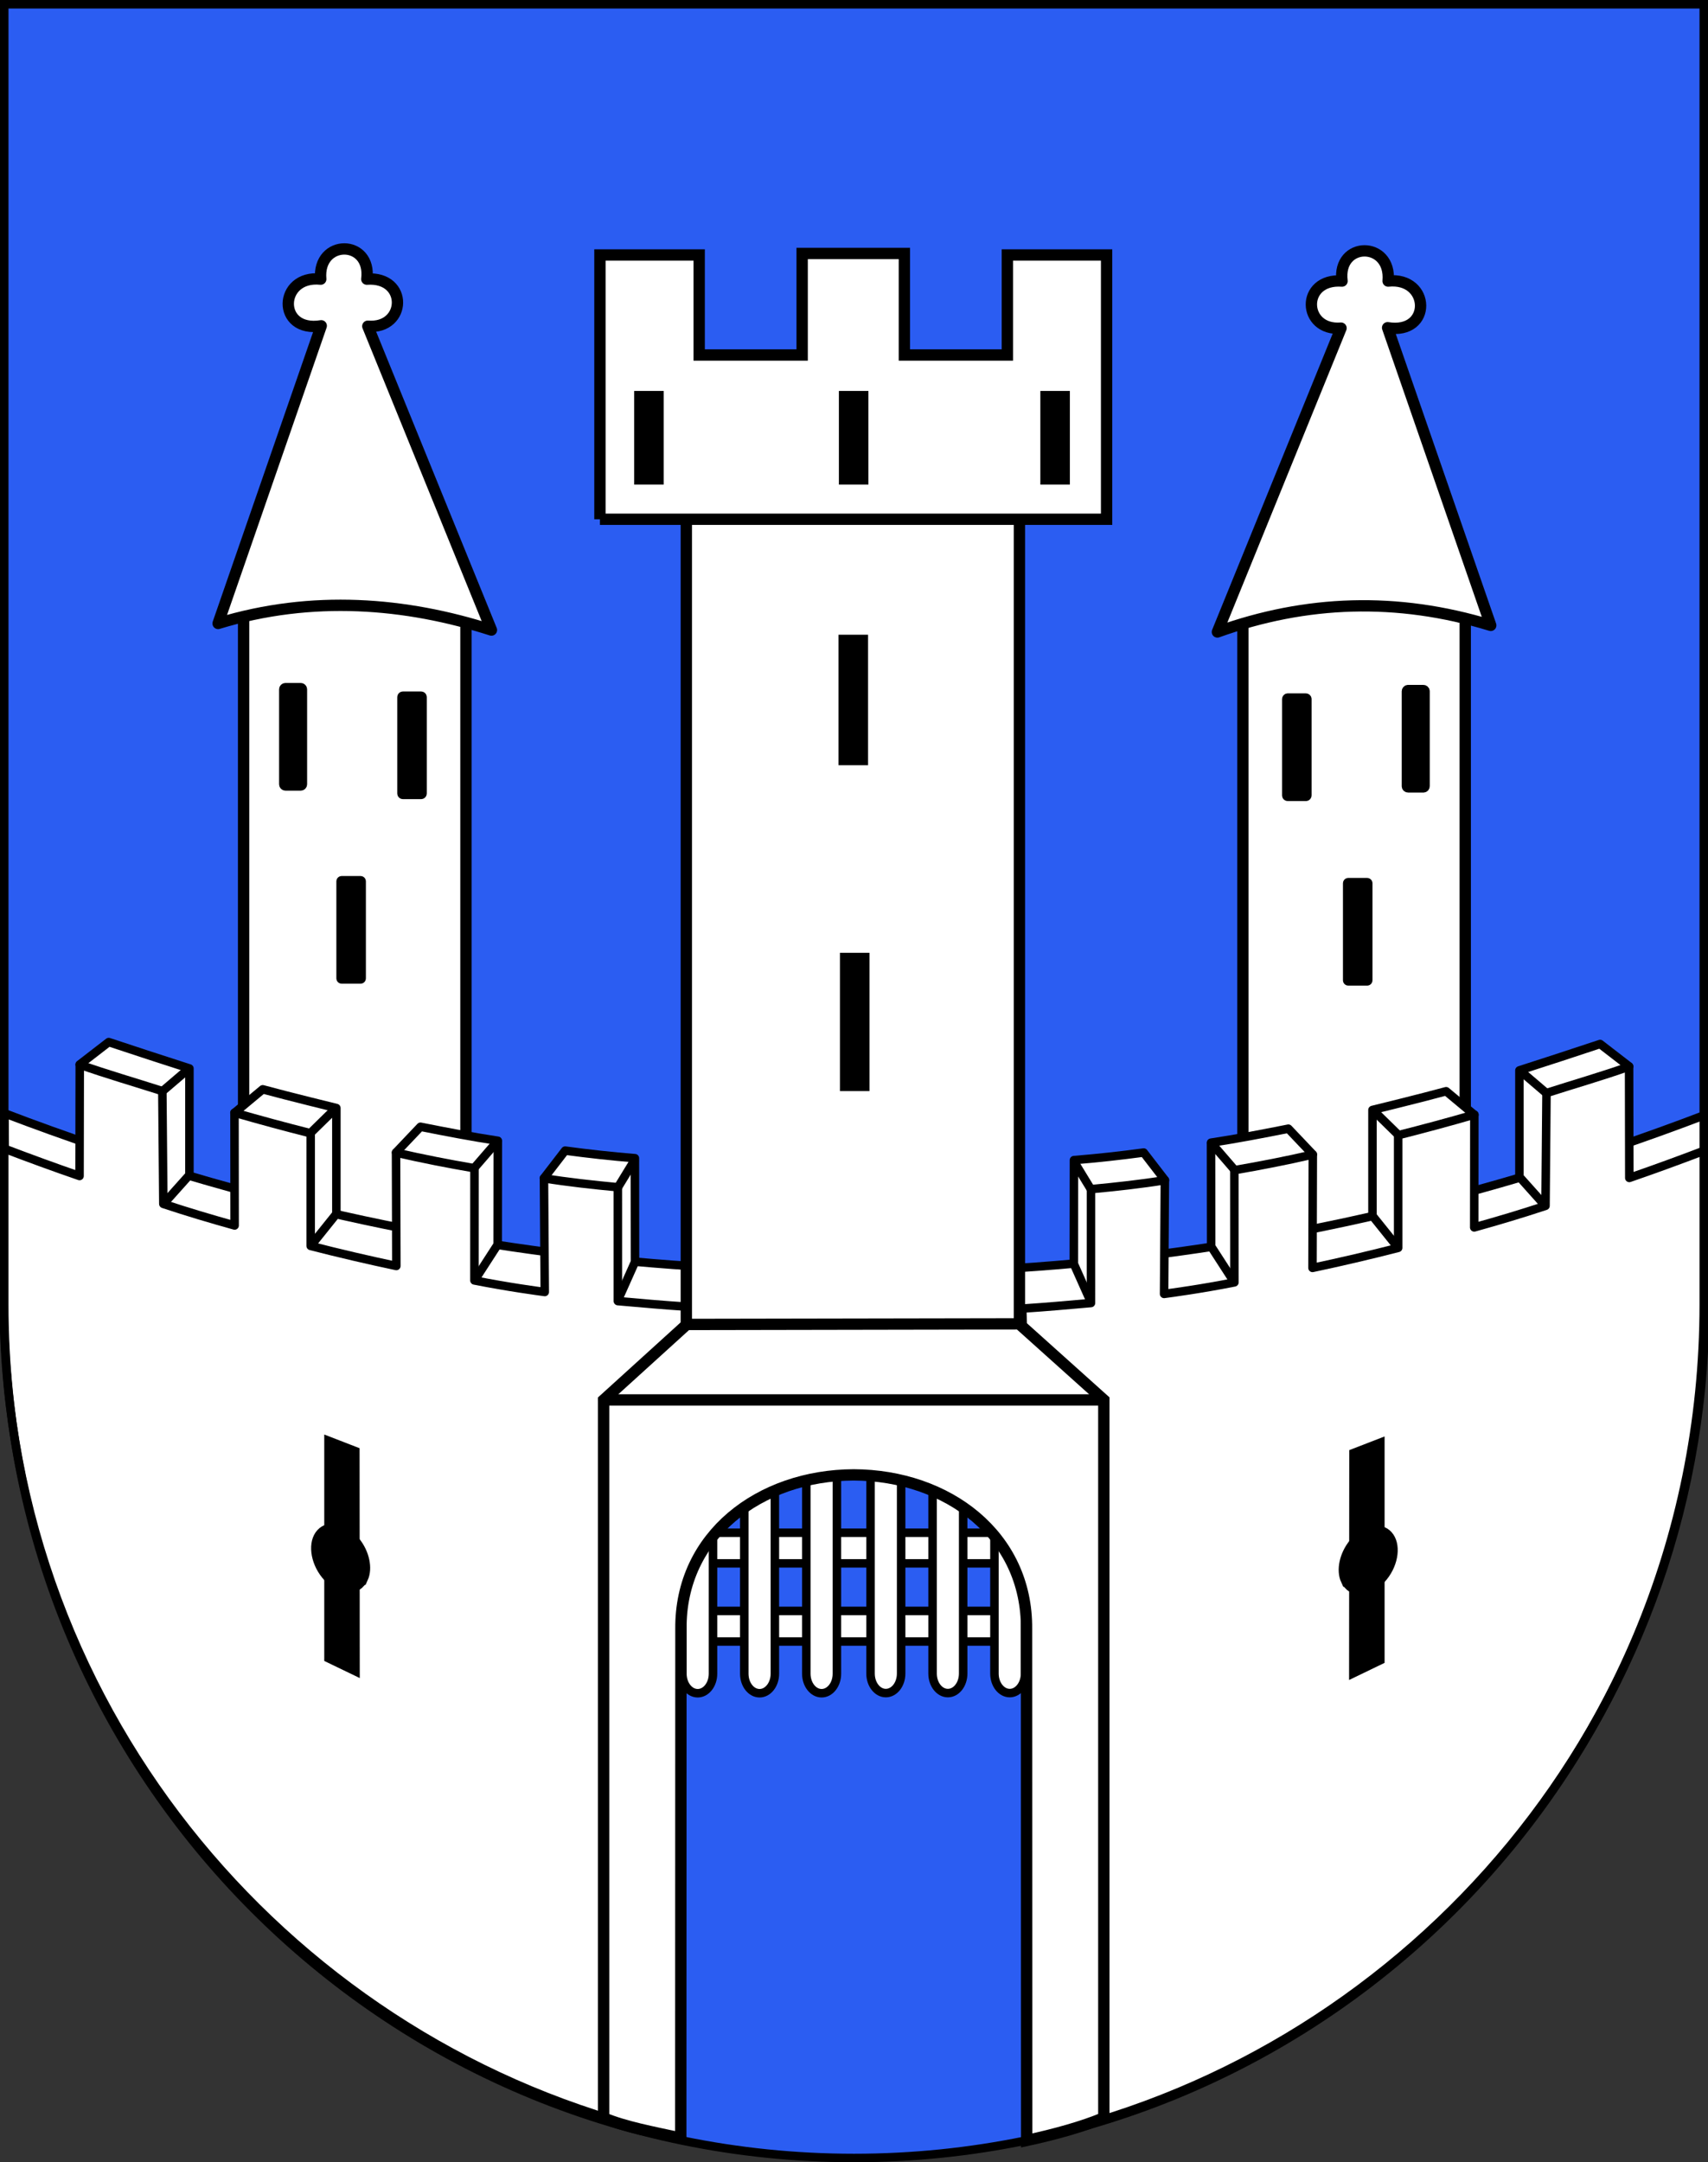 <?xml version="1.0" encoding="utf-8"?>
<!-- Generator: Adobe Illustrator 13.0.0, SVG Export Plug-In . SVG Version: 6.00 Build 14948)  -->
<!DOCTYPE svg PUBLIC "-//W3C//DTD SVG 1.0//EN" "http://www.w3.org/TR/2001/REC-SVG-20010904/DTD/svg10.dtd">
<svg version="1.0" id="svg20" xmlns:svg="http://www.w3.org/2000/svg"
	 xmlns="http://www.w3.org/2000/svg" xmlns:xlink="http://www.w3.org/1999/xlink" x="0px" y="0px" width="603px" height="763px"
	 viewBox="0 0 603 763" enable-background="new 0 0 603 763" xml:space="preserve">
<rect x="0" y="0" width="603" height="763" fill="#333333" stroke="none"/>
<desc  id="desc22">Coat of Arms of Canton of Freiburg (Fribourg)</desc>
<g id="layer1">
	<path id="path1899" fill="#2B5DF2" d="M1.5,1.5v458.868c0,166.311,134.314,301.132,300,301.132s300-134.821,300-301.132V1.5H1.5z"
		/>
</g>
<g id="layer2">
	<g id="g22613" transform="matrix(-1,0,0,1,603.297,0.678)">
		<path id="path22615" fill="#FFFFFF" stroke="#000000" stroke-width="4" stroke-miterlimit="4.327" d="M86,451.401V217.654
			c27.269-10.211,53.103-9.681,78.5,0V469.5L86,451.401z"/>
		<path id="path22617" fill="#FFFFFF" stroke="#000000" stroke-width="4" stroke-linejoin="round" stroke-miterlimit="4.327" d="
			M77,220c33.161-10.119,65.222-8.896,96.5,2.328l-43.646-107.212c13.669,1.094,14.365-17.659-0.354-16.616
			c1.788-14.187-17.536-14.233-16.269,0c-15.01-1.552-15.607,19.039,0.177,16.47L77,220z"/>
		<path id="rect22619" stroke="#000000" stroke-width="3" stroke-linecap="round" d="M100.781,242.5h5.394
			c0.415,0,0.75,0.335,0.75,0.75v33.5c0,0.414-0.335,0.75-0.75,0.75h-5.394c-0.415,0-0.75-0.336-0.75-0.75v-33.5
			C100.031,242.836,100.365,242.5,100.781,242.5z"/>
		<path id="rect22621" stroke="#000000" stroke-width="3" stroke-linecap="round" d="M142.25,245.5h6.424c0.276,0,0.5,0.224,0.5,0.5
			v34c0,0.276-0.224,0.5-0.5,0.5h-6.424c-0.276,0-0.5-0.224-0.5-0.5v-34C141.75,245.724,141.974,245.5,142.25,245.5z"/>
		<path id="rect22623" stroke="#000000" stroke-width="3" stroke-linecap="round" d="M120.625,310.621h6.674
			c0.207,0,0.375,0.168,0.375,0.375v34.251c0,0.208-0.168,0.375-0.375,0.375h-6.674c-0.208,0-0.375-0.167-0.375-0.375v-34.251
			C120.25,310.789,120.417,310.621,120.625,310.621z"/>
	</g>
	<g id="g22625" transform="matrix(-1,0,0,1,603.297,0.678)">
		<path id="path22627" fill="#FFFFFF" stroke="#000000" stroke-width="3" stroke-miterlimit="4.332" d="M1.568,392.853l0.122,14.72
			c77.071,33.012,159.186,50.295,242.459,57.449l0.128-18.241C171.114,442.082,89.48,426.346,1.568,392.853z"/>
		<path id="path22629" fill="#FFFFFF" stroke="#000000" stroke-width="3" stroke-linejoin="round" stroke-miterlimit="4.332" d="
			M192.008,415.781l25.944,43.481l6.234-13.962l-0.042-36.602c-8.193-0.657-16.426-1.568-24.62-2.672L192.008,415.781z"/>
		<path id="path22631" fill="#FFFFFF" stroke="#000000" stroke-width="3" stroke-linejoin="round" stroke-miterlimit="4.332" d="
			M82.754,392.723l10-8.328c8.813,2.408,25.999,6.605,25.999,6.605v37.35l-9.136,11.381L82.754,392.723z"/>
		<path id="path22633" fill="#FFFFFF" stroke="#000000" stroke-width="3" stroke-linejoin="round" stroke-miterlimit="4.332" d="
			M66.874,414.611l-9.128,10.198l-29.61-49.178l10.251-7.909c9.458,3.166,19.1,6.277,28.487,9.307V414.611z"/>
		<path id="path22635" fill="none" stroke="#000000" stroke-width="3" stroke-miterlimit="4.332" d="M57.318,385.094l9.525-8.13"/>
		<path id="path22637" fill="none" stroke="#000000" stroke-width="3" stroke-miterlimit="4.332" d="M109.486,399.942l9.128-8.941"
			/>
		<path id="path22639" fill="#FFFFFF" stroke="#000000" stroke-width="3" stroke-linejoin="round" stroke-miterlimit="4.332" d="
			M175.707,439.177l-8.201,12.685l-27.68-45.174l8.625-9.08c9.063,1.807,18.237,3.568,27.303,4.941L175.707,439.177z"/>
		<path id="path22641" fill="none" stroke="#000000" stroke-width="3" stroke-linecap="round" stroke-miterlimit="4.332" d="
			M167.279,412.329l8.374-9.687"/>
		<path id="path22643" fill="none" stroke="#000000" stroke-width="3" stroke-miterlimit="4.332" d="M218.179,418.942l6.147-10.059"
			/>
		<path id="path22645" fill="#FFFFFF" stroke="#000000" stroke-width="3" stroke-linejoin="round" stroke-miterlimit="4.332" d="
			M241.391,495.736c-19.549,74.478-4.688,171.377-7.033,257.065C104.746,722.713,2.934,606.384,1.317,462.345V405.25
			c8.991,3.426,17.897,6.686,26.766,9.734l0.074-39.294c9.791,3.455,19.496,6.232,29.158,9.332l0.349,39.803
			c8.612,2.863,16.758,5.271,25.166,7.618l-0.043-39.806c9.074,2.625,17.979,5.021,26.899,7.275l-0.001,39.751
			c10.175,2.616,20.267,4.956,30.242,7.071l-0.109-40.002c9.274,2.151,18.516,3.94,27.694,5.518l-0.018,39.585
			c11.886,2.357,22.757,3.805,24.83,4.077l-0.278-40.125c8.171,1.338,17.409,2.344,26.081,3.162l0.007,40.178
			c8.004,0.714,16.15,1.439,24.262,1.961L241.391,495.736z"/>
	</g>
	<g id="g22647" transform="matrix(-1,0,0,1,603.297,0.678)">
		<path id="path22649" stroke="#000000" stroke-width="3" d="M125.45,512.066l-9.474-3.667v76.764l9.534,4.597L125.45,512.066z"/>
		<path id="path22651" stroke="#000000" stroke-width="2.703" stroke-linecap="round" d="M127.492,558.757
			c-3.024,3.339-8.714,2.043-12.707-2.896c-3.994-4.938-4.779-11.649-1.755-14.989s8.713-2.044,12.707,2.896
			c3.344,4.136,4.515,9.649,2.832,13.333l-8.309-7.286L127.492,558.757z"/>
	</g>
	<g id="g22606">
		<path id="path10070" fill="#FFFFFF" stroke="#000000" stroke-width="4" stroke-miterlimit="4.327" d="M86,451.4V217.654
			c27.27-10.211,53.104-9.681,78.5,0V469.5L86,451.4z"/>
		<path id="path10072" fill="#FFFFFF" stroke="#000000" stroke-width="4" stroke-linejoin="round" stroke-miterlimit="4.327" d="
			M77,220c33.162-10.119,66.223-7.396,96.5,2.329l-43.646-107.212c13.67,1.094,14.366-17.659-0.354-16.616
			c1.789-14.187-17.535-14.233-16.268,0c-15.01-1.552-15.607,19.039,0.177,16.47L77,220z"/>
		<path id="rect12731" stroke="#000000" stroke-width="3" stroke-linecap="round" d="M100.78,242.5h5.395
			c0.414,0,0.75,0.336,0.75,0.75v33.5c0,0.414-0.336,0.75-0.75,0.75h-5.395c-0.414,0-0.75-0.336-0.75-0.75v-33.5
			C100.03,242.836,100.366,242.5,100.78,242.5z"/>
		<path id="rect14503" stroke="#000000" stroke-width="3" stroke-linecap="round" d="M142.25,245.5h6.425c0.276,0,0.5,0.224,0.5,0.5
			v34c0,0.276-0.224,0.5-0.5,0.5h-6.425c-0.276,0-0.5-0.224-0.5-0.5v-34C141.75,245.724,141.973,245.5,142.25,245.5z"/>
		<path id="rect14505" stroke="#000000" stroke-width="3" stroke-linecap="round" d="M120.625,310.621h6.675
			c0.207,0,0.375,0.168,0.375,0.375v34.252c0,0.207-0.168,0.375-0.375,0.375h-6.675c-0.207,0-0.375-0.168-0.375-0.375v-34.252
			C120.25,310.789,120.418,310.621,120.625,310.621z"/>
	</g>
	<g id="g19843">
		<path id="path2873" fill="#FFFFFF" stroke="#000000" stroke-width="3" stroke-miterlimit="4.332" d="M1.568,392.853l0.122,14.721
			c77.071,33.012,159.186,50.294,242.459,57.448l0.127-18.241C171.113,442.082,89.48,426.347,1.568,392.853z"/>
		<path id="path2862" fill="#FFFFFF" stroke="#000000" stroke-width="3" stroke-linejoin="round" stroke-miterlimit="4.332" d="
			M192.008,415.781l25.945,43.481l6.234-13.962l-0.042-36.602c-8.193-0.657-16.426-1.568-24.621-2.672L192.008,415.781z"/>
		<path id="path5576" fill="#FFFFFF" stroke="#000000" stroke-width="3" stroke-linejoin="round" stroke-miterlimit="4.332" d="
			M82.755,392.723l10-8.328c8.813,2.408,25.998,6.605,25.998,6.605v37.35l-9.135,11.381L82.755,392.723z"/>
		<path id="path2908" fill="#FFFFFF" stroke="#000000" stroke-width="3" stroke-linejoin="round" stroke-miterlimit="4.332" d="
			M66.875,414.611l-9.128,10.198l-29.61-49.177l10.25-7.91c9.459,3.166,19.101,6.277,28.488,9.307V414.611z"/>
		<path id="path2877" fill="none" stroke="#000000" stroke-width="3" stroke-miterlimit="4.332" d="M57.318,385.094l9.525-8.13"/>
		<path id="path2881" fill="none" stroke="#000000" stroke-width="3" stroke-miterlimit="4.332" d="M109.486,399.941l9.127-8.941"/>
		<path id="path6469" fill="#FFFFFF" stroke="#000000" stroke-width="3" stroke-linejoin="round" stroke-miterlimit="4.332" d="
			M175.708,439.177l-8.202,12.685l-27.679-45.174l8.625-9.08c9.063,1.807,18.237,3.568,27.303,4.942L175.708,439.177z"/>
		<path id="path2885" fill="none" stroke="#000000" stroke-width="3" stroke-linecap="round" stroke-miterlimit="4.332" d="
			M167.279,412.329l8.373-9.687"/>
		<path id="path2889" fill="none" stroke="#000000" stroke-width="3" stroke-miterlimit="4.332" d="M218.179,418.942l6.147-10.06"/>
		<path id="path2827" fill="#FFFFFF" stroke="#000000" stroke-width="3" stroke-linejoin="round" stroke-miterlimit="4.332" d="
			M241.391,495.736c-19.549,74.478-4.688,171.377-7.033,257.065C104.747,722.714,2.934,606.384,1.317,462.346V405.25
			c8.991,3.426,17.897,6.686,26.766,9.734l0.074-39.294c9.79,3.455,19.495,6.231,29.158,9.332l0.349,39.803
			c8.611,2.863,16.758,5.271,25.166,7.618l-0.043-39.806c9.074,2.625,17.979,5.021,26.898,7.275l-0.001,39.751
			c10.176,2.616,20.267,4.956,30.243,7.071l-0.11-40.002c9.274,2.151,18.517,3.94,27.694,5.518l-0.017,39.585
			c11.886,2.358,22.757,3.805,24.83,4.077l-0.278-40.125c8.171,1.338,17.409,2.345,26.081,3.162l0.007,40.178
			c8.004,0.714,16.15,1.44,24.262,1.961L241.391,495.736z"/>
	</g>
	<path id="path2816" fill="#FFFFFF" stroke="#000000" stroke-width="4" stroke-miterlimit="4.327" d="M242.301,469.11l117.6,0.033
		V179.406l-117.6-0.032V469.11z"/>
	<path id="path2804" fill="#FFFFFF" stroke="#000000" stroke-width="4" stroke-miterlimit="4.327" d="M211.804,183.23h178.875
		V89.973h-35.037v35.301h-36.354V89.446h-36.091v35.828h-36.354V89.973h-35.038V183.23z"/>
	
		<path id="rect9183" fill="#FFFFFF" stroke="#000000" stroke-width="3" stroke-linecap="round" stroke-linejoin="round" stroke-miterlimit="4.381" d="
		M375.333,546.271L375.333,546.271c0,2.983-3.086,5.402-6.893,5.402h-130.89c-3.807,0-6.893-2.419-6.893-5.402l0,0
		c0-2.983,3.086-5.401,6.893-5.401h130.89C372.247,540.87,375.333,543.288,375.333,546.271z"/>
	
		<path id="rect9181" fill="#FFFFFF" stroke="#000000" stroke-width="3" stroke-linecap="round" stroke-linejoin="round" stroke-miterlimit="4.381" d="
		M377.808,573.849L377.808,573.849c0,2.983-3.086,5.402-6.893,5.402H240.025c-3.807,0-6.893-2.419-6.893-5.402l0,0
		c0-2.983,3.086-5.401,6.893-5.401h130.891C374.722,568.447,377.808,570.865,377.808,573.849z"/>
	
		<path id="rect9147" fill="#FFFFFF" stroke="#000000" stroke-width="3" stroke-linecap="round" stroke-linejoin="round" stroke-miterlimit="4.381" d="
		M246.321,512.93L246.321,512.93c2.983,0,5.402,3.085,5.402,6.892v70.786c0,3.807-2.419,6.893-5.402,6.893l0,0
		c-2.983,0-5.401-3.086-5.401-6.893v-70.786C240.92,516.015,243.338,512.93,246.321,512.93z"/>
	
		<path id="rect9143" fill="#FFFFFF" stroke="#000000" stroke-width="3" stroke-linecap="round" stroke-linejoin="round" stroke-miterlimit="4.381" d="
		M268.164,512.93L268.164,512.93c2.983,0,5.402,3.085,5.402,6.892v70.786c0,3.807-2.419,6.893-5.402,6.893l0,0
		c-2.983,0-5.401-3.086-5.401-6.893v-70.786C262.762,516.015,265.18,512.93,268.164,512.93z"/>
	
		<path id="rect9150" fill="#FFFFFF" stroke="#000000" stroke-width="3" stroke-linecap="round" stroke-linejoin="round" stroke-miterlimit="4.381" d="
		M290.066,512.93L290.066,512.93c2.983,0,5.402,3.085,5.402,6.892v70.786c0,3.807-2.419,6.893-5.402,6.893l0,0
		c-2.983,0-5.402-3.086-5.402-6.893v-70.786C284.664,516.015,287.083,512.93,290.066,512.93z"/>
	
		<path id="rect9154" fill="#FFFFFF" stroke="#000000" stroke-width="3" stroke-linecap="round" stroke-linejoin="round" stroke-miterlimit="4.381" d="
		M356.484,512.878L356.484,512.878c-2.983,0-5.402,3.086-5.402,6.893v70.786c0,3.807,2.419,6.893,5.402,6.893l0,0
		c2.983,0,5.401-3.086,5.401-6.893v-70.786C361.885,515.964,359.468,512.878,356.484,512.878z"/>
	
		<path id="rect9156" fill="#FFFFFF" stroke="#000000" stroke-width="3" stroke-linecap="round" stroke-linejoin="round" stroke-miterlimit="4.381" d="
		M334.641,512.878L334.641,512.878c-2.983,0-5.402,3.086-5.402,6.893v70.786c0,3.807,2.419,6.893,5.402,6.893l0,0
		c2.983,0,5.401-3.086,5.401-6.893v-70.786C340.043,515.964,337.625,512.878,334.641,512.878z"/>
	
		<path id="rect9158" fill="#FFFFFF" stroke="#000000" stroke-width="3" stroke-linecap="round" stroke-linejoin="round" stroke-miterlimit="4.381" d="
		M312.739,512.878L312.739,512.878c-2.983,0-5.402,3.086-5.402,6.893v70.786c0,3.807,2.419,6.893,5.402,6.893l0,0
		c2.983,0,5.402-3.086,5.402-6.893v-70.786C318.141,515.964,315.722,512.878,312.739,512.878z"/>
	<path id="path9139" fill="#FFFFFF" stroke="#000000" stroke-width="4" stroke-miterlimit="4.327" d="M301.401,520.447
		c33.209,0.121,61.322,21.348,61.002,54.377l0.057,180.495c9.903-2.137,19.817-4.87,27.238-8v-253.34l-29.899-26.824l-117.325,0.21
		l-29.37,26.647v253.34c7.421,3.13,17.335,4.979,27.238,7.116l0.057-179.611C240.078,541.828,268.191,520.568,301.401,520.447z"/>
	<g id="g19898">
		<path id="path14507" stroke="#000000" stroke-width="3" d="M125.45,512.065l-9.473-3.667v76.765l9.534,4.596L125.45,512.065z"/>
		<path id="path15394" stroke="#000000" stroke-width="2.703" stroke-linecap="round" d="M127.492,558.757
			c-3.024,3.34-8.713,2.043-12.707-2.896c-3.993-4.939-4.778-11.65-1.755-14.99c3.024-3.34,8.714-2.044,12.708,2.896
			c3.344,4.136,4.515,9.649,2.832,13.334l-8.309-7.287L127.492,558.757z"/>
	</g>
	
		<rect id="rect15401" x="225.39" y="139.448" stroke="#000000" stroke-width="3" stroke-linecap="round" width="7.425" height="30.052"/>
	
		<rect id="rect15407" x="368.788" y="139.448" stroke="#000000" stroke-width="3" stroke-linecap="round" width="7.425" height="30.052"/>
	
		<rect id="rect15409" x="297.663" y="139.448" stroke="#000000" stroke-width="3" stroke-linecap="round" width="7.425" height="30.052"/>
	
		<rect id="rect22653" x="297.538" y="225.474" stroke="#000000" stroke-width="3" stroke-linecap="round" width="7.425" height="43.052"/>
	
		<rect id="rect22655" x="298.038" y="337.724" stroke="#000000" stroke-width="3" stroke-linecap="round" width="7.425" height="45.801"/>
	<path id="path22657" fill="none" stroke="#000000" stroke-width="4" stroke-linecap="round" d="M213.25,494H388"/>
</g>
<g id="layer4">
	<path id="path3239" fill="none" stroke="#000000" stroke-width="3" d="M1.5,1.5v458.868c0,166.311,134.314,301.132,300,301.132
		s300-134.821,300-301.132V1.5H1.5z"/>
</g>
</svg>
